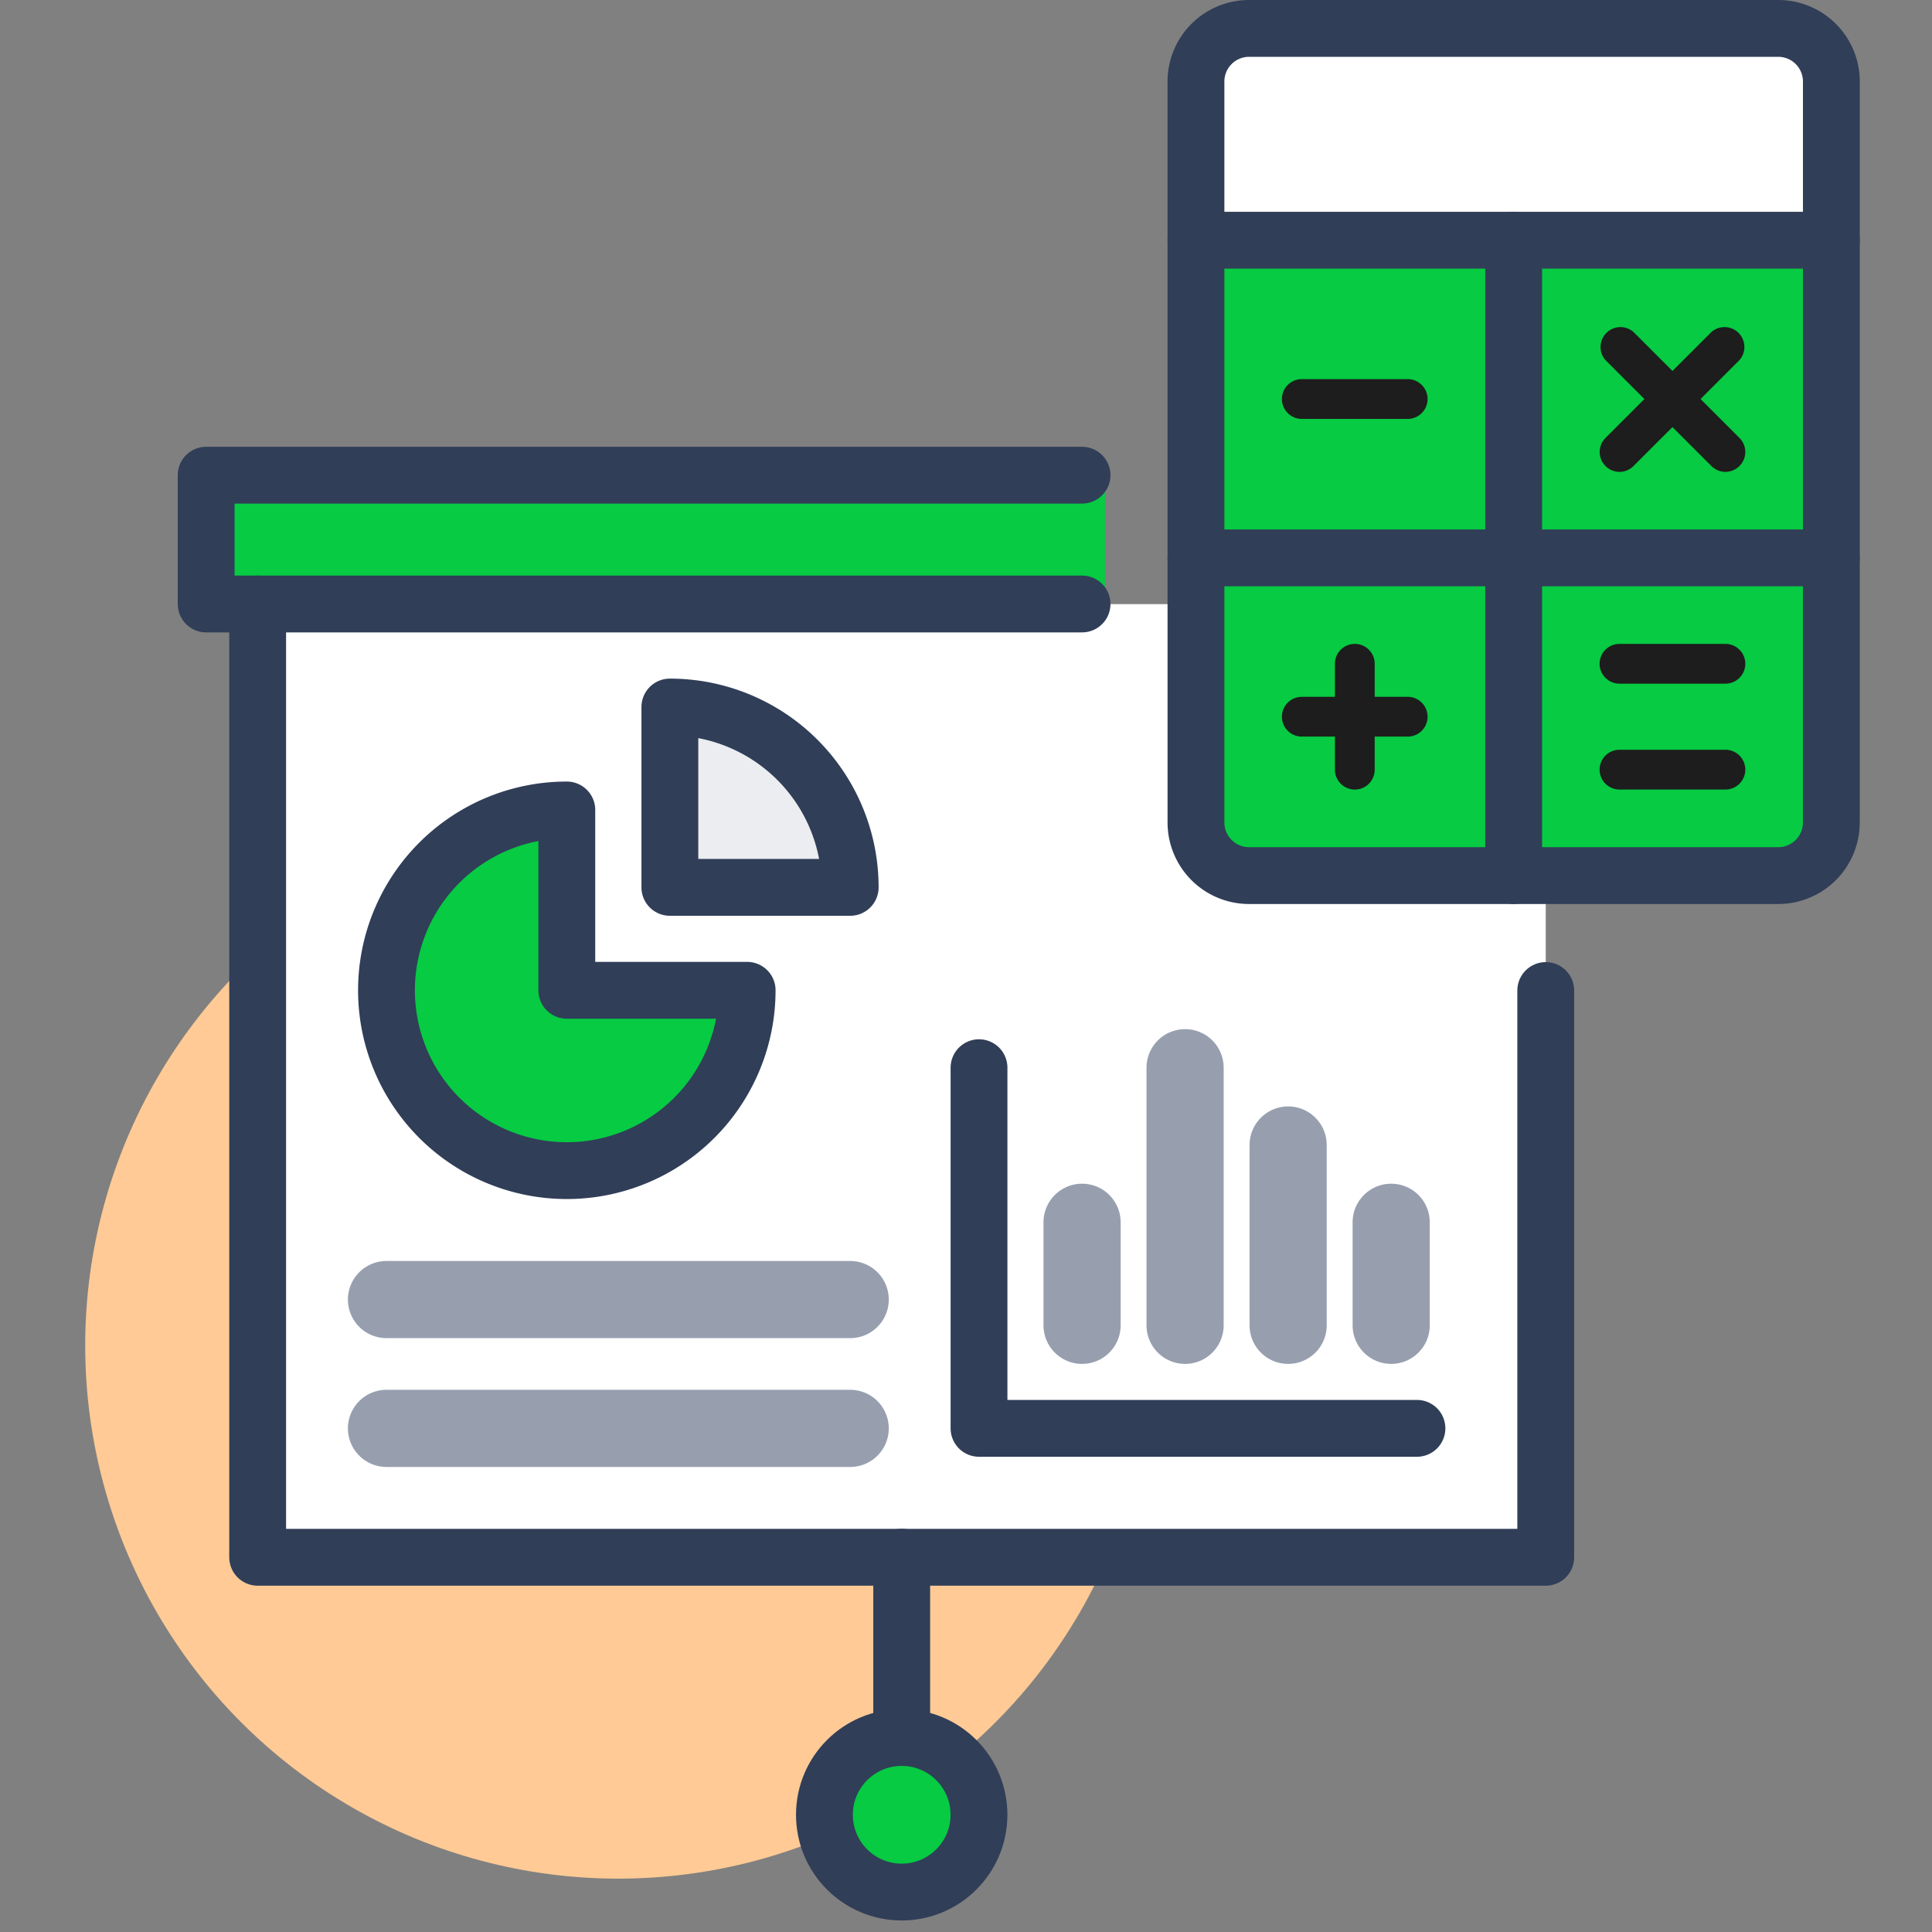 <svg xmlns="http://www.w3.org/2000/svg" xmlns:xlink="http://www.w3.org/1999/xlink" width="68" height="68" viewBox="0 0 68 68">
  <rect x="0" y="0" width="68" height="68" fill="#808080" stroke="none"/>
  <defs>
    <clipPath id="clip-アートボード_3">
      <rect width="68" height="68"/>
    </clipPath>
  </defs>
  <g id="アートボード_3" data-name="アートボード – 3" clip-path="url(#clip-アートボード_3)">
    <g id="グループ_1175023" data-name="グループ 1175023" transform="translate(-901.7 -3366.99)">
      <circle id="楕円形_360" data-name="楕円形 360" cx="18.764" cy="18.764" r="18.764" transform="translate(904.699 3395.584)" fill="#ffca95"/>
      <g id="グループ_1175015" data-name="グループ 1175015" transform="translate(908.956 3383.715)">
        <g id="グループ_1175014" data-name="グループ 1175014">
          <g id="グループ_1175012" data-name="グループ 1175012">
            <path id="パス_99594" data-name="パス 99594" d="M952.618,3420.261a6.309,6.309,0,0,1,1.859,4.489H948.13V3418.4A6.309,6.309,0,0,1,952.618,3420.261Z" transform="translate(-931.809 -3410.242)" fill="#ebedf0"/>
            <path id="パス_99595" data-name="パス 99595" d="M928.391,3430.7a6.342,6.342,0,0,0,6.347-6.347h-6.347V3418a6.347,6.347,0,1,0,0,12.694Zm-10.881-19.948h45.336V3444.3H917.51Zm14.508,9.974h6.347a6.346,6.346,0,0,0-6.347-6.347Z" transform="translate(-915.697 -3406.214)" fill="#fff"/>
            <circle id="楕円形_361" data-name="楕円形 361" cx="2.72" cy="2.72" r="2.72" transform="translate(21.761 44.429)" fill="#06cb43"/>
            <path id="パス_99596" data-name="パス 99596" d="M933.426,3438.751a6.347,6.347,0,0,1,0-12.694v6.347h6.347A6.342,6.342,0,0,1,933.426,3438.751Z" transform="translate(-920.732 -3414.27)" fill="#06cb43"/>
            <path id="パス_99597" data-name="パス 99597" d="M945.317,3401.179v4.533H913.683v-4.533Z" transform="translate(-913.683 -3401.179)" fill="#06cb43"/>
          </g>
          <g id="グループ_1175013" data-name="グループ 1175013">
            <path id="パス_99598" data-name="パス 99598" d="M944.511,3401.179H913.683v4.533h30.829" transform="translate(-913.683 -3401.179)" fill="none" stroke="#303e58" stroke-linecap="round" stroke-linejoin="round" stroke-width="2"/>
            <path id="パス_99599" data-name="パス 99599" d="M917.51,3410.748V3444.3h45.336v-19.948" transform="translate(-915.697 -3406.214)" fill="none" stroke="#303e58" stroke-linecap="round" stroke-linejoin="round" stroke-width="2"/>
            <circle id="楕円形_362" data-name="楕円形 362" cx="2.72" cy="2.72" r="2.72" transform="translate(21.761 44.429)" fill="none" stroke="#303e58" stroke-linecap="round" stroke-linejoin="round" stroke-width="2"/>
            <line id="線_377" data-name="線 377" y1="6.347" transform="translate(24.481 38.082)" fill="none" stroke="#303e58" stroke-linecap="round" stroke-linejoin="round" stroke-width="2"/>
            <line id="線_378" data-name="線 378" x2="16.321" transform="translate(6.347 29.015)" fill="none" stroke="#979faf" stroke-linecap="round" stroke-linejoin="round" stroke-width="2.716"/>
            <line id="線_379" data-name="線 379" x2="16.321" transform="translate(6.347 33.549)" fill="none" stroke="#979faf" stroke-linecap="round" stroke-linejoin="round" stroke-width="2.716"/>
            <path id="パス_99600" data-name="パス 99600" d="M971.094,3445.194v12.694h15.414" transform="translate(-943.892 -3424.34)" fill="none" stroke="#303e58" stroke-linecap="round" stroke-linejoin="round" stroke-width="2"/>
            <line id="線_380" data-name="線 380" y2="3.627" transform="translate(30.829 26.295)" fill="none" stroke="#979faf" stroke-linecap="round" stroke-linejoin="round" stroke-width="2.716"/>
            <line id="線_381" data-name="線 381" y2="9.067" transform="translate(34.455 20.855)" fill="none" stroke="#979faf" stroke-linecap="round" stroke-linejoin="round" stroke-width="2.716"/>
            <line id="線_382" data-name="線 382" y2="6.347" transform="translate(38.082 23.575)" fill="none" stroke="#979faf" stroke-linecap="round" stroke-linejoin="round" stroke-width="2.716"/>
            <line id="線_383" data-name="線 383" y2="3.627" transform="translate(41.709 26.295)" fill="none" stroke="#979faf" stroke-linecap="round" stroke-linejoin="round" stroke-width="2.716"/>
            <path id="パス_99601" data-name="パス 99601" d="M939.773,3432.4a6.347,6.347,0,1,1-6.347-6.347v6.347h6.347" transform="translate(-920.732 -3414.27)" fill="none" stroke="#303e58" stroke-linecap="round" stroke-linejoin="round" stroke-width="2"/>
            <path id="パス_99602" data-name="パス 99602" d="M954.477,3424.749a6.346,6.346,0,0,0-6.347-6.347v6.347h6.347" transform="translate(-931.809 -3410.242)" fill="none" stroke="#303e58" stroke-linecap="round" stroke-linejoin="round" stroke-width="2"/>
          </g>
        </g>
      </g>
      <path id="パス_99603" data-name="パス 99603" d="M1009.575,3369.854v5.591H987.212v-5.591a1.87,1.87,0,0,1,1.864-1.864h18.636A1.87,1.87,0,0,1,1009.575,3369.854Z" transform="translate(-43.418 0)" fill="#fff"/>
      <path id="パス_99604" data-name="パス 99604" d="M1021.993,3407.323v9.318a1.87,1.87,0,0,1-1.863,1.864h-9.318v-11.182Z" transform="translate(-55.836 -20.696)" fill="#06cb43"/>
      <rect id="長方形_53608" data-name="長方形 53608" width="11.182" height="11.182" transform="translate(954.976 3375.445)" fill="#06cb43"/>
      <path id="パス_99605" data-name="パス 99605" d="M998.394,3407.323V3418.5h-9.318a1.87,1.87,0,0,1-1.864-1.864v-9.318Z" transform="translate(-43.418 -20.696)" fill="#06cb43"/>
      <rect id="長方形_53609" data-name="長方形 53609" width="11.182" height="11.182" transform="translate(943.794 3375.445)" fill="#06cb43"/>
      <path id="パス_99606" data-name="パス 99606" d="M1009.575,3386.626v9.318a1.869,1.869,0,0,1-1.864,1.864H989.076a1.87,1.87,0,0,1-1.864-1.864v-26.09a1.87,1.87,0,0,1,1.864-1.864h18.636a1.87,1.87,0,0,1,1.864,1.864v16.772Z" transform="translate(-43.418 0)" fill="none" stroke="#303e58" stroke-linecap="round" stroke-linejoin="round" stroke-width="2"/>
      <path id="パス_99607" data-name="パス 99607" d="M987.212,3383.723h22.363" transform="translate(-43.418 -8.279)" fill="none" stroke="#303e58" stroke-linecap="round" stroke-linejoin="round" stroke-width="2"/>
      <path id="パス_99608" data-name="パス 99608" d="M987.212,3407.323h22.363" transform="translate(-43.418 -20.697)" fill="none" stroke="#303e58" stroke-linecap="round" stroke-linejoin="round" stroke-width="2"/>
      <path id="パス_99609" data-name="パス 99609" d="M1010.812,3383.723v22.363" transform="translate(-55.836 -8.279)" fill="none" stroke="#303e58" stroke-linecap="round" stroke-linejoin="round" stroke-width="2"/>
      <g id="グループ_1175016" data-name="グループ 1175016" transform="translate(946.823 3380.336)">
        <path id="パス_99610" data-name="パス 99610" d="M998.03,3395.446H994.3a.7.7,0,0,1,0-1.4h3.727a.7.7,0,1,1,0,1.4Z" transform="translate(-993.604 -3394.048)" fill="#1d1d1d"/>
      </g>
      <g id="グループ_1175017" data-name="グループ 1175017" transform="translate(946.823 3391.518)">
        <path id="パス_99611" data-name="パス 99611" d="M998.03,3419.046H994.3a.7.7,0,0,1,0-1.4h3.727a.7.7,0,1,1,0,1.4Z" transform="translate(-993.604 -3417.648)" fill="#1d1d1d"/>
      </g>
      <g id="グループ_1175018" data-name="グループ 1175018" transform="translate(958.004 3389.655)">
        <path id="パス_99612" data-name="パス 99612" d="M1021.629,3415.113H1017.9a.7.7,0,1,1,0-1.4h3.728a.7.7,0,1,1,0,1.4Z" transform="translate(-1017.203 -3413.715)" fill="#1d1d1d"/>
      </g>
      <g id="グループ_1175019" data-name="グループ 1175019" transform="translate(958.004 3393.381)">
        <path id="パス_99613" data-name="パス 99613" d="M1021.629,3422.979H1017.9a.7.7,0,0,1,0-1.4h3.728a.7.7,0,0,1,0,1.4Z" transform="translate(-1017.203 -3421.581)" fill="#1d1d1d"/>
      </g>
      <g id="グループ_1175020" data-name="グループ 1175020" transform="translate(958.004 3378.473)">
        <path id="パス_99614" data-name="パス 99614" d="M1021.629,3395.24a.7.7,0,0,1-.494-.205l-3.727-3.727a.7.7,0,0,1,.988-.988l3.728,3.727a.7.7,0,0,1-.494,1.193Z" transform="translate(-1017.203 -3390.115)" fill="#1d1d1d"/>
      </g>
      <g id="グループ_1175021" data-name="グループ 1175021" transform="translate(958.004 3378.473)">
        <path id="パス_99615" data-name="パス 99615" d="M1017.9,3395.24a.7.7,0,0,1-.494-1.193l3.727-3.727a.7.7,0,0,1,.988.988l-3.728,3.727A.7.7,0,0,1,1017.9,3395.24Z" transform="translate(-1017.203 -3390.115)" fill="#1d1d1d"/>
      </g>
      <g id="グループ_1175022" data-name="グループ 1175022" transform="translate(948.686 3389.655)">
        <path id="パス_99616" data-name="パス 99616" d="M998.236,3418.84a.7.7,0,0,1-.7-.7v-3.727a.7.7,0,1,1,1.4,0v3.727A.7.7,0,0,1,998.236,3418.84Z" transform="translate(-997.537 -3413.715)" fill="#1d1d1d"/>
      </g>
    </g>
  </g>
</svg>
